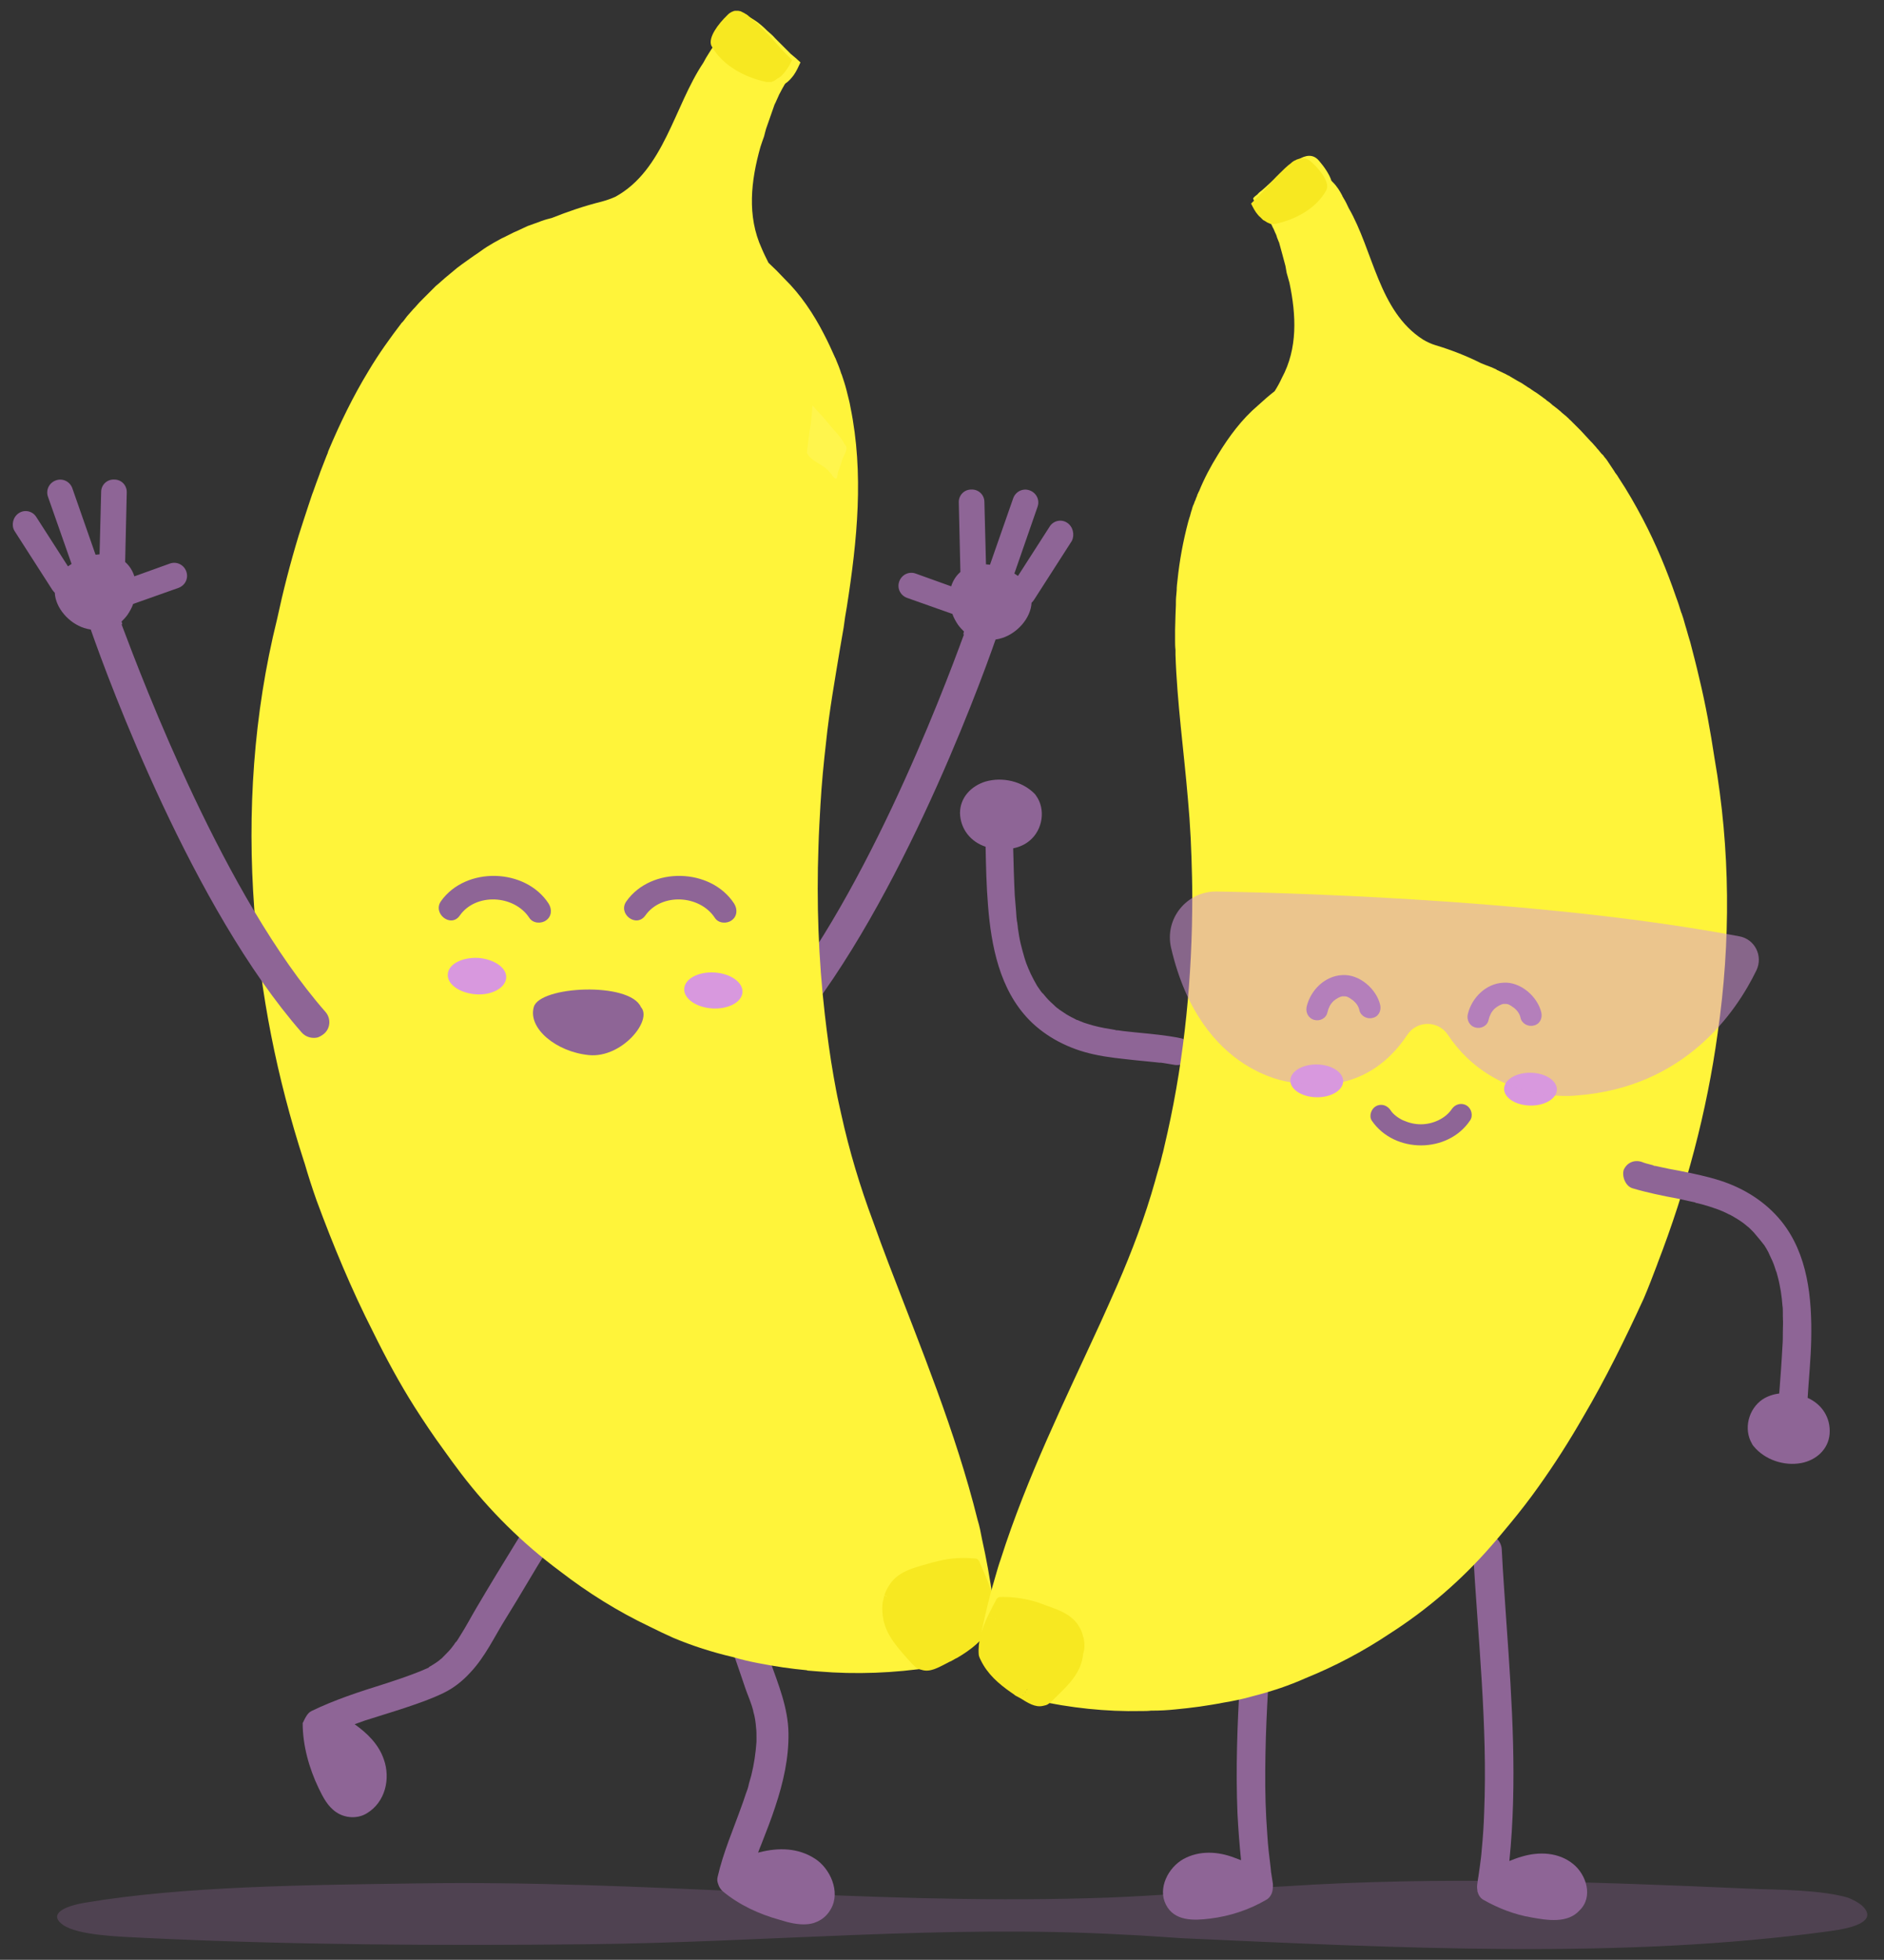 <?xml version="1.0" encoding="UTF-8"?>
<!-- Generator: Adobe Illustrator 26.3.0, SVG Export Plug-In . SVG Version: 6.00 Build 0)  -->
<svg xmlns="http://www.w3.org/2000/svg" xmlns:xlink="http://www.w3.org/1999/xlink" version="1.1" id="Layer_1" x="0px" y="0px" viewBox="0 0 471.2 490" style="enable-background:new 0 0 471.2 490;" xml:space="preserve">
<rect x="0" y="0" width="471.2" height="490" fill="#333333" stroke="none"/>
<style type="text/css">
	.st0{opacity:0.31;fill:#8E6596;}
	.st1{fill:#8E6596;}
	.st2{fill:#FFF43A;}
	.st3{fill:#F7E821;}
	.st4{opacity:0.1;}
	.st5{fill:#FFFFFF;}
	.st6{fill:#D898DE;}
	.st7{opacity:0.51;fill:#D898DE;}
</style>
<g>
	<g>
		<path class="st0" d="M466.6,477.5c2,3.1-3.5,4.6-8.7,5.3c-52.3,7.2-108.6,4.2-162.3,1.8c-4.9-0.3-9.7-0.7-14.6-0.9    c-44.9-2.5-88.8,1.9-133.6,2.4c-37.2,0.4-74.6,0.2-111.7-1.6c-5.9-0.3-16.1-0.6-19.9-3.2c-3.8-2.7,0.1-4.7,5.6-5.6    c24.5-4.1,54.6-4.4,82.9-4.8c56.3-0.9,111.8,5.3,167.9,3.7c12.5-0.3,24.8-1.3,37.2-2.2c4.1-0.3,8.2-0.6,12.4-0.8    c38.2-2.5,77-1.1,115.3,0.6c3.8,0.2,8.5,0.2,13,0.5c4.5,0.3,8.9,0.8,12.2,1.8C464.2,475.3,465.9,476.3,466.6,477.5z"></path>
		<g>
			<path class="st1" d="M176.6,376.1c2.3-0.2,3.8,1.3,4.4,3.4c0.2,0.7,0.3,1.4,0.5,2.2c0.1,0.2,0.1,0.5,0.2,0.7c0,0,0,0.1,0.1,0.2     c0,0.1,0.1,0.2,0.1,0.2c0.1,0.2,0.1,0.5,0.2,0.7c0.4,1.6,0.9,3.1,1.3,4.6c0.9,3,1.8,6,2.8,9c2,6.1,4.2,12.1,6.4,18.2     c2.1,5.9,4.5,11.7,4.6,18c0.1,6.3-1.3,12.4-3.3,18.4c-1,3.1-2.2,6.1-3.4,9.2c-0.3,0.7-0.6,1.5-0.9,2.3c0.1,0,0.3-0.1,0.4-0.1     c4.8-1.2,9.6-1.1,13.8,1.6c3.8,2.4,6.5,8.3,4,12.6c-1.2,2.2-3.4,3.6-5.9,3.8c-2.3,0.2-4.7-0.4-6.9-1.1     c-5.1-1.4-10.1-3.7-14.2-7.1c-0.6-0.5-1-1.2-1.2-1.9c-0.2-0.5-0.3-1.1-0.1-1.8c1.4-6.1,3.9-11.8,6-17.7c0.5-1.3,0.9-2.7,1.4-4     c0.1-0.3,0.2-0.6,0.3-1c0-0.1,0.1-0.4,0.1-0.5c0.2-0.7,0.4-1.4,0.6-2.1c0.7-2.8,1.1-5.6,1.3-8.4c0-0.3,0-0.6,0-0.9     c0-0.1,0-0.2,0-0.3c0-0.8,0-1.6-0.1-2.3c-0.1-1.4-0.3-2.8-0.7-4.1c0,0,0-0.1,0-0.1c0-0.1-0.1-0.3-0.1-0.4c-0.1-0.3-0.2-0.7-0.3-1     c-0.3-0.8-0.5-1.5-0.8-2.2c-0.6-1.5-1.1-3-1.6-4.5c-2-6-4.2-11.8-6.2-17.8c-2.4-7-4.5-14.1-6.2-21.3     C172.7,378.5,174.6,376.3,176.6,376.1z"></path>
			<path class="st1" d="M76.6,429.1c0.3-0.5,0.7-1,1.3-1.3c5.8-2.8,11.9-4.8,18-6.7c3.1-1,6.1-2,9.1-3.2c0.7-0.3,1.4-0.6,2.1-0.9     c0.1,0,0.1,0,0.1-0.1c0,0,0.1,0,0.1-0.1c0.3-0.2,0.7-0.4,1-0.6c0.5-0.3,1.1-0.7,1.6-1.1c0.1-0.1,0.3-0.3,0.5-0.4     c0.2-0.2,0.3-0.3,0.5-0.5c0.9-0.9,1.8-1.8,2.5-2.8c0.2-0.2,0.3-0.5,0.5-0.7c0-0.1,0.1-0.1,0.1-0.1c0,0,0-0.1,0.1-0.1     c0.4-0.5,0.7-1.1,1.1-1.7c1.4-2.2,2.6-4.5,3.9-6.7c3.3-5.6,6.7-11.2,10.1-16.7c4.1-6.6,8.3-13.1,13-19.3c1.2-1.6,4.1-1.6,5.5-0.2     c1.6,1.6,1.6,3.8,0.2,5.5c-1,1.3-2,2.7-3,4c-0.1,0.1-0.8,1.1-0.4,0.5c-0.2,0.3-0.4,0.6-0.6,0.9c-0.5,0.8-1,1.5-1.6,2.3     c-1.9,2.8-3.7,5.6-5.4,8.4c-3.5,5.6-6.8,11.4-10.3,17c-2.9,4.6-5.2,9.7-9,13.7c-1.9,2.1-4.2,3.9-6.7,5.1     c-3.1,1.5-6.3,2.6-9.6,3.7c-3.3,1.1-6.7,2.1-10.1,3.2c-0.8,0.3-1.7,0.6-2.5,0.9c3.2,2.3,6,5,7.3,8.8c1.7,4.8,0.4,10.7-4.3,13.5     c-2.3,1.4-5.4,1.2-7.6-0.3c-2.1-1.4-3.3-3.7-4.4-6c-2.4-5-4-10.7-4-16.3C75.9,430.5,76.2,429.7,76.6,429.1z"></path>
		</g>
		<path class="st1" d="M266.9,130.7c-1.5-1-3.5-0.5-4.4,1l-7.9,12.3c-0.3-0.2-0.6-0.4-0.9-0.6l5.8-16.7c0.6-1.7-0.3-3.5-2-4.1    c-1.7-0.6-3.5,0.3-4.1,2l-5.8,16.6c-0.3,0-0.7-0.1-1-0.1l-0.4-15.6c0-1.8-1.5-3.2-3.3-3.1c-1.8,0-3.2,1.5-3.1,3.3l0.4,17.3    c0,0-0.1,0.1-0.1,0.1c-1.1,1-1.8,2.2-2.2,3.5l-8.9-3.2c-1.7-0.6-3.5,0.3-4.1,2c-0.6,1.7,0.3,3.5,2,4.1l11.3,4    c0.3,0.9,0.8,1.8,1.4,2.7c0.5,0.7,1,1.2,1.5,1.7c-0.1,0.2-0.1,0.5-0.2,0.7c0.1,0,0.1,0,0.2,0c-5.4,14.8-25.7,68.3-50.8,96.9    c-1.4,1.6-1.3,4.1,0.4,5.5c0.5,0.4,1,0.7,1.6,0.9c1.4,0.3,2.9-0.1,3.9-1.2c27.2-31,48.2-87.6,52.8-100.8c0.6-0.1,1.1-0.2,1.7-0.4    c3.7-1.2,7.1-4.9,7.3-8.8c0.2-0.2,0.4-0.4,0.6-0.7l9.5-14.8C268.8,133.7,268.4,131.7,266.9,130.7z"></path>
		<g>
			<g>
				<path class="st2" d="M63.6,227.3c-1.8-24.2-0.2-48.7,5.7-72.5c1.5-7,3.3-14,5.4-20.9c0.8-2.5,1.6-5,2.4-7.4      c0.3-0.8,0.5-1.6,0.8-2.4c0.1-0.4,0.3-0.8,0.4-1.1c0.5-1.5,1.1-3,1.6-4.4c0.1-0.4,0.3-0.8,0.4-1.1c0.5-1.2,0.9-2.4,1.4-3.6      c0.2-0.4,0.3-0.7,0.4-1.1c2.9-6.9,6.2-13.7,10.1-20.1c2.5-4.2,5.3-8.1,8.2-11.9c0-0.1,0.1-0.1,0.2-0.2c0.3-0.3,0.5-0.6,0.8-1      c0.5-0.7,1.1-1.3,1.7-2c0.3-0.4,0.7-0.7,1-1.1c0.5-0.6,1.1-1.2,1.6-1.7c0.4-0.4,0.7-0.7,1.1-1.1c0.5-0.5,1.1-1.1,1.6-1.6      c0.2-0.2,0.4-0.4,0.6-0.6c0.2-0.2,0.4-0.3,0.6-0.5c0.6-0.5,1.1-1,1.7-1.5c0.4-0.3,0.8-0.7,1.2-1c0.6-0.5,1.2-1,1.8-1.5      c0.4-0.3,0.8-0.6,1.2-0.9c0.7-0.5,1.4-1,2.1-1.5c0.3-0.2,0.7-0.5,1-0.7c1.1-0.7,2.1-1.5,3.2-2.2c1.1-0.7,2.2-1.3,3.3-1.9      c0.5-0.3,1.1-0.5,1.6-0.8c0.6-0.3,1.2-0.6,1.8-0.9c0.7-0.3,1.4-0.6,2.2-1c0.4-0.2,0.9-0.4,1.3-0.6c0.8-0.3,1.7-0.6,2.5-0.9      c0.4-0.1,0.7-0.3,1.1-0.4c0.8-0.3,1.6-0.5,2.4-0.7c4-1.6,8.1-3,12.5-4.1c1.1-0.3,2.3-0.7,3.4-1.2c12.2-6.7,14.7-22.6,22-33.5      c0.4-0.8,0.9-1.6,1.4-2.4c0.4-0.6,0.7-1.2,1.2-1.7c0.2-0.3,0.5-0.6,0.7-1c0.1-0.2,0.3-0.3,0.4-0.5c0.6-1.7,2-3.6,3.4-5.1      c1.6-1.9,3.6-1.3,5.5-0.1c1.3,0.8,2.5,1.9,3.4,2.8c0.7,0.6,1.4,1.2,2,1.9c1.3,1.3,2.6,2.6,3.9,3.9c0.4,0.3,0.8,0.7,1.2,1      c0.4,0.4,0.8,0.7,1.2,1.1c-0.5,1.1-1,2.2-1.7,3.2c-0.6,0.8-1.3,1.6-2.1,2.1c-0.1,0.1-0.1,0.2-0.2,0.3c-0.4,0.7-0.8,1.4-1.2,2.2      c-0.1,0.1-0.1,0.2-0.2,0.4c-0.3,0.7-0.6,1.3-0.9,2c-0.1,0.1-0.1,0.2-0.2,0.4c-0.7,2-1.4,4-2.1,6c-0.2,0.6-0.3,1.2-0.5,1.9      c-0.3,0.8-0.6,1.7-0.9,2.6c-2.4,8.5-3.4,17.3,0.3,25.4c0.5,1.2,1.1,2.4,1.7,3.6c1.4,1.3,2.7,2.6,4,4c4,3.9,7.3,8.8,9.9,13.9      c1,1.9,1.9,3.9,2.8,5.9c0,0,0,0.1,0.1,0.1c0,0,0,0.1,0,0.1c0.5,1.2,1,2.4,1.4,3.7c0,0.1,0.1,0.2,0.1,0.2c0,0.1,0.1,0.2,0.1,0.3      c0.4,1.2,0.8,2.4,1.1,3.6c0,0.1,0.1,0.3,0.1,0.4c0.3,1.3,0.7,2.6,0.9,3.9c3.4,16.6,1.7,33.3-0.9,49.9c-0.3,1.7-0.6,3.5-0.8,5.2      c-0.3,1.7-0.6,3.5-0.9,5.2c-1.3,7.9-2.7,15.7-3.5,23.5c-0.6,5.2-1.1,10.4-1.4,15.6c-0.2,3.5-0.4,7-0.5,10.5      c-0.5,14,0,28.1,1.6,42c0.6,5.2,1.3,10.4,2.2,15.5c0.4,2.2,0.8,4.5,1.3,6.7c0.2,0.9,0.4,1.8,0.6,2.7c2,9.1,4.7,18.1,8,26.9      c1.2,3.4,2.5,6.9,3.8,10.3c8.1,21.2,16.8,42.1,22.3,64.2c0.5,1.6,0.8,3.2,1.1,4.8c1.1,4.9,2,9.9,2.7,14.9      c-3.7-2.1-7.6-3.2-11.4-4.7c-1-0.1-2.1,0.2-3.1,1.1c0-1.5-0.1-3-0.2-4.5c-3.9,1.2-7.4,3.7-9.2,7.3c-0.9,1.7-1.4,3.4-1.5,5.2      c3.2,1,6.4,2,9.6,2.9c3.8,1.1,7.6,2.1,11.4,3c-3.7,1.8-7.5,3.2-11.3,4.2c-1.2,0.4-2.4,0.7-3.5,1c1.1,0.3,2.2,0.5,3.4,0.5      c-0.9,0.2-1.9,0.3-2.8,0.5c1,0.5,2.1,0.7,3.2,0.7c-9.2,1.4-18.8,1.8-28.2,1c-0.8-0.1-1.7-0.1-2.5-0.2c-0.1,0-0.3,0-0.4-0.1      c-2-0.2-3.9-0.4-5.9-0.7c-2.1-0.3-4.3-0.7-6.4-1.1c-2.1-0.4-4.2-0.9-6.2-1.5c-2.6-0.6-5.1-1.3-7.6-2.1c-2.5-0.8-4.9-1.7-7.3-2.7      c-2-0.9-3.9-1.8-5.9-2.8c-8-3.8-15.5-8.5-22.5-13.9c-9.3-6.9-17.6-15.1-24.7-24.4c-1.5-2-3-4-4.4-6c-2.5-3.4-4.9-7-7.2-10.6      c-3.8-6-7.2-12.3-10.4-18.8c-5.4-10.6-10-21.7-14.1-32.8c-1.1-3.1-2.1-6.2-3-9.3c-0.1-0.2-0.1-0.4-0.2-0.6      C69.2,269.3,65.1,248.4,63.6,227.3z"></path>
				<path class="st3" d="M220.7,403c0.2,5.1,3.5,8.6,6.6,12.1c0.3,0.3,0.6,0.7,0.9,1c0.3,0.3,0.7,0.6,1,0.9c0.3,0.2,0.8,0.4,1.3,0.5      c2.1,0.7,4.2-0.6,6.2-1.6c0.5-0.3,1-0.5,1.4-0.7c0.4-0.2,0.8-0.5,1.3-0.7c3.4-2,6.5-4.4,8.5-7.9c0.2-0.4,0.4-0.9,0.6-1.3      c0.6-3.4-0.3-7-1.6-10.3c-0.6-1.5-1.3-3-1.9-4.4c0-0.3-0.6-0.9-0.9-0.9c-2.8-0.3-5.5-0.2-8.1,0.3c-0.9,0.2-1.8,0.4-2.6,0.6      c-3.9,1.2-8.5,1.9-10.9,5.6c-0.6,0.9-1,1.7-1.3,2.6c0.3,0.2,0.7,0.4,1,0.6c0,0,0,0,0,0c-0.3-0.2-0.7-0.3-1-0.5      c-0.1,0.3-0.2,0.5-0.2,0.8C220.7,400.6,220.6,401.8,220.7,403z M245.2,395.3c-0.2,0-0.3,0.1-0.5,0.1      C244.8,395.4,245,395.4,245.2,395.3z M235.7,414.4c-0.1-0.2-0.2-0.3-0.3-0.5C235.5,414.1,235.6,414.3,235.7,414.4z"></path>
				<g class="st4">
					<path class="st5" d="M202.4,108.4c0.4-2.3,0.7-4.7,0.8-7c0.8,0.8,1.5,1.7,2.4,2.6c0.5,0.6,1.1,1.3,1.8,2.1       c1.1,1.5,2.8,2.9,3.8,4.9c0.1,0.2,0.2,0.2,0.3,0.4c0.3,0.4,0.3,0.8,0.1,1.3c-0.1,0.4-0.3,0.8-0.5,1.2c-0.1,0.3-0.3,0.5-0.4,0.8       c-0.1,0.4-0.2,0.7-0.3,1.1c-0.1,0.4-0.3,0.8-0.4,1.1c-0.1,0.4-0.3,0.7-0.4,1.1c-0.1,0.2-0.1,0.5-0.1,0.7       c-0.1,0.2-0.1,0.6-0.2,0.8c-0.4,0.6-1.2-0.7-1.4-1c-0.3-0.3-0.5-0.6-0.8-0.9c-1.7-1.7-4.4-2.4-5.3-4.4       C202,111.5,202.2,109.9,202.4,108.4z"></path>
				</g>
				<g>
					<g>
						<path class="st1" d="M156.7,225.3c6.2-8.7,21.1-8.3,26.9,0.6c0.9,1.4,0.8,3.2-0.6,4.2c-1.2,0.9-3.3,0.8-4.2-0.6        c-3.8-5.8-13.4-6.3-17.4-0.6C159.1,232.1,154.4,228.4,156.7,225.3L156.7,225.3z"></path>
					</g>
					<g>
						<path class="st1" d="M110.3,225.3c6.2-8.7,21.1-8.3,26.9,0.6c0.9,1.4,0.8,3.2-0.6,4.2c-1.2,0.9-3.3,0.8-4.2-0.6        c-3.8-5.8-13.4-6.3-17.4-0.6C112.8,232.1,108.1,228.4,110.3,225.3L110.3,225.3z"></path>
					</g>
					<path class="st6" d="M112,243.6c-0.2,2.5,3,4.7,7,5s7.4-1.6,7.6-4.1c0.2-2.5-3-4.7-7-5C115.5,239.3,112.1,241.1,112,243.6z"></path>
					
						<ellipse transform="matrix(6.064402e-02 -0.998 0.998 6.064402e-02 -79.516 410.767)" class="st6" cx="178.5" cy="247.6" rx="4.5" ry="7.3"></ellipse>
				</g>
			</g>
		</g>
		<path class="st3" d="M182,3.7c0.2-0.2,0.4-0.4,0.6-0.5c0.1,0,0.1-0.1,0.2-0.1c0.1-0.1,0.3-0.2,0.4-0.2c0.1,0,0.2-0.1,0.2-0.1    c0.1,0,0.3-0.1,0.4-0.1c0.1,0,0.2,0,0.2,0c0.1,0,0.3,0,0.4,0c0.1,0,0.1,0,0.2,0c0.2,0,0.4,0.1,0.5,0.1c0,0,0.1,0,0.1,0    c0.2,0.1,0.4,0.2,0.6,0.3c0.1,0,0.1,0.1,0.2,0.1c0.2,0.1,0.3,0.2,0.5,0.3c0.1,0,0.2,0.1,0.2,0.1c0.1,0.1,0.3,0.2,0.4,0.3    c0,0,0.1,0,0.1,0.1c0,0,0,0,0,0c1.2,0.9,2.3,2,3.2,2.9c0.6,0.6,1.3,1.3,1.9,1.9c1.2,1.3,2.4,2.7,3.6,4c0.4,0.4,0.7,0.7,1.1,1.1    c0.4,0.4,0.7,0.7,1.1,1.1c-0.5,1.1-1.1,2.1-1.8,3c0,0,0,0,0,0c0,0.1-0.1,0.1-0.1,0.1c-0.1,0.2-0.3,0.3-0.4,0.5    c-0.1,0.1-0.2,0.2-0.3,0.3c-0.1,0.1-0.3,0.3-0.5,0.4c-0.1,0.1-0.2,0.2-0.3,0.2c-0.2,0.1-0.4,0.2-0.6,0.4c-0.1,0.1-0.2,0.1-0.3,0.2    c-0.3,0.2-0.6,0.3-0.9,0.4c-0.4,0-0.8,0-1.2,0c-5.7-1.2-11.2-4.3-13.8-9.1C177.1,9.4,179.5,6.1,182,3.7z"></path>
		<path class="st1" d="M4.7,128.3c1.5-1,3.5-0.5,4.4,1l7.9,12.3c0.3-0.2,0.6-0.4,0.9-0.6L12,124.2c-0.6-1.7,0.3-3.5,2-4.1    c1.7-0.6,3.5,0.3,4.1,2l5.8,16.6c0.3,0,0.7-0.1,1-0.1l0.4-15.6c0-1.8,1.5-3.2,3.3-3.1c1.8,0,3.2,1.5,3.1,3.3l-0.4,17.3    c0,0,0.1,0.1,0.1,0.1c1.1,1,1.8,2.2,2.2,3.5l8.9-3.2c1.7-0.6,3.5,0.3,4.1,2c0.6,1.7-0.3,3.5-2,4.1l-11.3,4    c-0.3,0.9-0.8,1.8-1.4,2.7c-0.5,0.7-1,1.2-1.5,1.7c0.1,0.2,0.1,0.5,0.2,0.7c-0.1,0-0.1,0-0.2,0C36,171,56.3,224.4,81.4,253    c1.4,1.6,1.3,4.1-0.4,5.5c-0.5,0.4-1,0.7-1.6,0.9c-1.4,0.3-2.9-0.1-3.9-1.2c-27.2-31-48.2-87.6-52.8-100.8    c-0.6-0.1-1.1-0.2-1.7-0.4c-3.7-1.2-7.1-4.9-7.3-8.8c-0.2-0.2-0.4-0.4-0.6-0.7l-9.5-14.8C2.8,131.3,3.2,129.3,4.7,128.3z"></path>
		<path class="st1" d="M160.3,251.8c-2.8-6.4-25.4-5.3-26.8,0c-1.5,5.3,5.6,11.2,13.8,12C155.5,264.6,163.3,255.1,160.3,251.8z"></path>
	</g>
	<g>
		<g>
			<path class="st1" d="M295.4,259.6c-3.8-0.8-7.7-1.1-11.6-1.5c-0.9-0.1-1.9-0.2-2.8-0.3c-0.5-0.1-0.9-0.1-1.4-0.2     c-0.1,0-0.2,0-0.3,0c-0.1,0-0.2,0-0.4-0.1c-1.8-0.3-3.7-0.6-5.5-1.1c-0.8-0.2-1.6-0.5-2.3-0.7c-0.3-0.1-0.7-0.3-1-0.4     c0,0-0.6-0.3-0.8-0.3c-1.2-0.6-2.4-1.2-3.5-2c-0.3-0.2-0.6-0.4-0.9-0.6c-0.1-0.1-0.3-0.3-0.4-0.3c-0.4-0.3-0.7-0.6-1-0.9     c-0.9-0.8-1.7-1.6-2.4-2.5c-0.1-0.1-0.2-0.3-0.4-0.4c-0.1-0.1-0.3-0.4-0.4-0.5c-0.3-0.4-0.6-0.9-0.9-1.3c-0.6-1-1.1-2-1.6-3     c-0.1-0.3-0.3-0.6-0.4-0.9c0-0.1,0-0.1-0.1-0.2c0,0,0,0,0,0c-0.2-0.5-0.4-1-0.6-1.5c-0.4-1.1-0.7-2.2-1-3.3     c-0.3-1.1-0.6-2.3-0.8-3.5c-0.1-0.6-0.2-1.3-0.3-1.9c0-0.3-0.1-0.6-0.1-0.9c0-0.2-0.2-1.1,0-0.2c-0.3-1.2-0.3-2.4-0.4-3.6     c-0.1-1.2-0.2-2.4-0.3-3.6c-0.2-3.9-0.3-7.9-0.4-11.8c1.5-0.3,2.9-0.9,4.1-1.9c3.3-2.7,4.1-7.9,1.6-11.3     c-0.1-0.2-0.3-0.4-0.4-0.5c-3.1-3.1-8-4.2-12.2-3c-3.6,1.1-6.4,4-6.4,7.9c0.1,4,2.7,7.2,6.4,8.4c0.1,4.9,0.2,9.7,0.6,14.6     c0.8,10.2,2.9,21.1,10.3,28.7c4.3,4.4,10.1,7.3,16.1,8.6c3.5,0.8,7.1,1.1,10.6,1.5c1.7,0.2,3.4,0.3,5,0.5c0.3,0,0.6,0.1,0.9,0.1     c0,0,0.1,0,0.2,0c0.1,0,0.2,0,0.2,0c0.2,0,0.5,0.1,0.7,0.1c0.8,0.1,1.6,0.3,2.4,0.4c1.9,0.4,3.7-0.5,4.3-2.5     C298.4,262.2,297.2,260,295.4,259.6z"></path>
			<path class="st1" d="M318.3,470.6c-0.1-0.6-0.2-1.3-0.3-1.9c0-0.2-0.1-0.6-0.1-0.6c0-0.4-0.1-0.7-0.1-1.1     c-0.2-1.4-0.3-2.8-0.5-4.2c-0.3-2.7-0.4-5.4-0.6-8.1c-0.3-5.4-0.3-10.8-0.2-16.2c0.2-11,1-22,1.8-32.9c0.4-6.1,0.9-12.3,1.2-18.4     c0.1-1.9-1.7-3.7-3.6-3.6c-2,0.1-3.5,1.6-3.6,3.6c-1.2,22-3.7,44.1-2.8,66.2c0.2,3.9,0.5,7.8,0.9,11.7c-0.5-0.2-1.1-0.4-1.6-0.6     c-4.1-1.6-8.8-1.9-12.8,0.3c-3.8,2.1-6.5,7.3-4.4,11.4c2.1,4.2,7,4,11,3.5c5-0.6,9.8-2.2,14.1-4.7c0.9-0.5,1.5-1.5,1.6-2.6     C318.4,471.6,318.4,471.1,318.3,470.6z"></path>
			<path class="st1" d="M393.4,466c-3.6-2.9-8.5-3.1-12.8-1.8c-1.1,0.3-2.1,0.7-3.1,1.1c2-19.6,0.7-39.4-0.7-59.1     c-0.4-6.3-0.9-12.5-1.2-18.8c-0.1-1.9-1.6-3.7-3.6-3.6c-1.9,0.1-3.7,1.6-3.6,3.6c1.2,21.9,3.7,43.8,2.8,65.8     c-0.1,3.1-0.3,6.1-0.6,9.2c-0.1,1.5-0.3,2.9-0.5,4.4c-0.1,0.7-0.2,1.4-0.3,2.1c0,0.2-0.1,0.6-0.1,0.6c-0.1,0.5-0.1,0.9-0.2,1.4     c-0.1,0.6-0.1,1.1,0,1.7c0,0.2,0,0.4,0.1,0.5c0.2,0.8,0.7,1.5,1.4,1.9c3.7,2.1,7.8,3.7,12,4.4c3.9,0.7,9.1,1.6,12.1-1.8     C398.5,474.3,396.8,468.7,393.4,466z"></path>
			<path class="st2" d="M429.6,258.3c3.3-22.8,3.2-45.9-0.8-68.8c-1-6.6-2.2-13.3-3.8-19.9c-0.7-3.1-1.5-6.1-2.3-9.2     c0-0.1-0.1-0.2-0.1-0.3c-0.1-0.3-0.2-0.7-0.3-1c-0.2-0.7-0.4-1.4-0.6-2.1c0-0.1-0.1-0.2-0.1-0.3c-0.2-0.7-0.4-1.4-0.6-2.1     c-0.1-0.4-0.3-0.8-0.4-1.2c0-0.1-0.1-0.2-0.1-0.2c-0.4-1.3-0.8-2.6-1.3-3.9c-2.3-6.7-5-13.2-8.3-19.5c-1.9-3.6-3.9-7.1-6.1-10.4     c-0.1-0.2-0.2-0.3-0.3-0.5c-0.2-0.3-0.4-0.5-0.6-0.8c0-0.1-0.1-0.1-0.1-0.2c-0.1-0.2-0.3-0.4-0.4-0.6c-0.2-0.3-0.4-0.6-0.6-0.9     c-0.1-0.2-0.3-0.4-0.4-0.6c-0.2-0.3-0.4-0.6-0.6-0.9c-0.2-0.2-0.3-0.4-0.5-0.6c-0.2-0.3-0.4-0.6-0.7-0.8     c-0.2-0.2-0.3-0.4-0.5-0.6c-0.2-0.3-0.5-0.6-0.7-0.8c-0.1-0.2-0.3-0.4-0.4-0.5c-0.3-0.3-0.5-0.6-0.8-0.9     c-0.1-0.1-0.3-0.3-0.4-0.4c-0.4-0.4-0.8-0.9-1.2-1.3c0,0,0,0,0,0c0,0,0,0,0,0c-0.4-0.4-0.8-0.9-1.2-1.3c-0.1-0.1-0.3-0.3-0.4-0.4     c-0.3-0.3-0.6-0.6-0.9-0.9c-0.2-0.2-0.3-0.3-0.5-0.5c-0.3-0.3-0.5-0.5-0.8-0.8c-0.2-0.2-0.4-0.3-0.5-0.5     c-0.3-0.2-0.5-0.5-0.8-0.7c-0.2-0.2-0.4-0.3-0.6-0.5c-0.3-0.2-0.5-0.5-0.8-0.7c-0.2-0.2-0.4-0.3-0.6-0.5     c-0.3-0.2-0.6-0.5-0.9-0.7c-0.2-0.1-0.4-0.3-0.5-0.4c-0.3-0.3-0.6-0.5-1-0.8c-0.2-0.1-0.3-0.2-0.5-0.4c-0.5-0.4-1-0.7-1.5-1.1     c-0.5-0.4-1-0.7-1.5-1c-0.2-0.2-0.5-0.3-0.7-0.5c-0.3-0.2-0.6-0.4-0.8-0.5c-0.3-0.2-0.6-0.4-0.9-0.6c-0.2-0.1-0.4-0.3-0.6-0.4     c-0.4-0.2-0.7-0.4-1.1-0.6c-0.2-0.1-0.3-0.2-0.5-0.3c-0.4-0.2-0.8-0.5-1.2-0.7c-0.1-0.1-0.2-0.1-0.3-0.2     c-0.5-0.2-0.9-0.5-1.4-0.7c-0.1,0-0.2-0.1-0.2-0.1c-0.5-0.2-1-0.5-1.5-0.7c0,0-0.1,0-0.1-0.1c-0.5-0.2-1-0.5-1.6-0.7c0,0,0,0,0,0     c-0.8-0.3-1.6-0.6-2.3-0.9c-3.6-1.8-7.4-3.3-11.4-4.5c-1-0.3-2.1-0.8-3.1-1.4c-11.1-7.1-12.4-22.2-18.6-32.9     c-0.4-0.9-0.8-1.7-1.3-2.5c0-0.1-0.1-0.1-0.1-0.2c-0.1-0.1-0.2-0.3-0.2-0.4c-0.2-0.3-0.3-0.6-0.5-0.9c-0.2-0.3-0.3-0.5-0.5-0.8     c-0.1-0.1-0.2-0.3-0.3-0.4c-0.4-0.6-0.9-1.1-1.4-1.6c-0.5-1.6-1.8-3.5-3.1-5c-1.5-1.8-3.4-1.4-5.2-0.3c-1.2,0.7-2.4,1.8-3.3,2.5     c-0.7,0.5-1.3,1.1-2,1.7c-1.3,1.2-2.5,2.4-3.8,3.5c-0.4,0.3-0.8,0.6-1.1,1c-0.4,0.3-0.8,0.6-1.1,1c0.4,1.1,0.9,2.1,1.5,3     c0.7,1,1.5,1.9,2.5,2.4c0.1,0.2,0.2,0.4,0.3,0.6c0,0.1,0.1,0.1,0.1,0.2c0.2,0.3,0.3,0.6,0.5,1c0,0.1,0.1,0.1,0.1,0.2     c0.2,0.3,0.3,0.7,0.5,1.1c0,0.1,0.1,0.2,0.1,0.2c0.2,0.4,0.3,0.7,0.4,1.1c0,0,0,0,0,0c0.1,0.3,0.3,0.7,0.4,1     c0,0.1,0.1,0.1,0.1,0.2c0.5,1.9,1.1,3.9,1.6,5.9c0.1,0.5,0.2,1.1,0.3,1.7c0.2,0.8,0.5,1.7,0.7,2.5c1.7,8.1,2.1,16.4-1.9,23.8     c-0.5,1.1-1.1,2.2-1.8,3.3c-1.4,1.1-2.8,2.3-4.2,3.6c-4,3.4-7.2,7.7-10,12.3c-1.8,2.9-3.4,5.9-4.7,9.1c0,0,0,0.1-0.1,0.1     c0,0,0,0.1,0,0.1c-0.1,0.1-0.1,0.3-0.2,0.4c-0.1,0.2-0.2,0.4-0.2,0.6c-0.1,0.1-0.1,0.3-0.2,0.4c-0.1,0.2-0.1,0.4-0.2,0.6     c-0.1,0.1-0.1,0.3-0.2,0.4c-0.1,0.2-0.1,0.4-0.2,0.6c-0.1,0.1-0.1,0.3-0.2,0.4c-0.1,0.2-0.1,0.4-0.2,0.6c0,0.1-0.1,0.3-0.1,0.4     c-0.1,0.2-0.1,0.4-0.2,0.6c0,0.1-0.1,0.3-0.1,0.4c-0.1,0.2-0.1,0.5-0.2,0.7c0,0.1-0.1,0.2-0.1,0.3c-0.1,0.3-0.2,0.7-0.3,1     c-1.3,4.9-2.2,9.8-2.7,14.7c-0.1,0.8-0.2,1.6-0.2,2.5c0,0.4-0.1,0.8-0.1,1.2c-0.1,0.8-0.1,1.6-0.1,2.5c0,0.8-0.1,1.6-0.1,2.5     c0,1.2-0.1,2.5-0.1,3.7c0,0.8,0,1.7,0,2.5s0,1.7,0.1,2.5c0,0.4,0,0.8,0,1.2c0.4,12,2.1,24.1,3.1,36c0,0.4,0.1,0.8,0.1,1.2     c0.1,1.2,0.2,2.5,0.3,3.7c0.1,1.6,0.2,3.3,0.3,4.9c0.1,1.6,0.1,3.3,0.2,4.9c0.1,3.3,0.2,6.6,0.2,9.9c0,19.8-1.9,39.7-6.2,58.9     c-0.4,1.6-0.7,3.2-1.1,4.8c-0.3,1-0.5,2.1-0.8,3.1c-0.1,0.3-0.2,0.7-0.3,1c-0.2,0.7-0.4,1.4-0.6,2.1c-0.1,0.4-0.2,0.8-0.3,1.1     c-2.5,8.9-5.8,17.6-9.5,26.1c-1.4,3.2-2.8,6.3-4.2,9.4c-8.9,19.4-18.4,38.6-24.9,59c-0.5,1.4-0.9,2.8-1.3,4.2     c-1.4,4.6-2.5,9.2-3.5,14c3.6-1.8,7.4-2.5,11.1-3.7c1,0,1.9,0.4,2.9,1.2c0.1-1.4,0.2-2.8,0.4-4.2c3.6,1.3,6.7,3.9,8.2,7.5     c0.8,1.6,1.1,3.3,1.1,5c-3.1,0.7-6.2,1.5-9.3,2.1c-3.6,0.8-7.2,1.5-10.9,2.1c3.4,1.9,6.9,3.4,10.4,4.6c1.1,0.4,2.2,0.8,3.3,1.2     c-1.1,0.2-2.1,0.3-3.2,0.3c0.9,0.2,1.7,0.4,2.6,0.6c-1,0.4-2,0.5-3.1,0.4c8.6,1.9,17.6,2.9,26.5,2.7c0.8,0,1.6,0,2.4-0.1     c0.1,0,0.2,0,0.3,0c1.9,0,3.8-0.1,5.7-0.3c2-0.2,4-0.4,6.1-0.7c2-0.3,4-0.6,6-1c2.4-0.4,4.9-0.9,7.3-1.6c2.4-0.6,4.7-1.3,7.1-2.1     c2-0.7,4.1-1.5,6.1-2.4c7.4-3,14.4-6.7,21-11.1c9.4-6,18-13.4,25.4-21.9c1.7-1.9,3.3-3.9,4.9-5.8c2.4-2.9,4.8-6,7-9.1     c4-5.6,7.7-11.4,11.2-17.5c5.6-9.5,10.5-19.5,15.1-29.5c1.2-2.8,2.3-5.7,3.4-8.6c0-0.1,0.1-0.2,0.1-0.3     C421.7,297.4,426.9,278,429.6,258.3z"></path>
			<path class="st3" d="M271.1,410c0-0.3-0.1-0.5-0.2-0.8c-0.2-0.9-0.5-1.7-1-2.5c-2.1-3.6-6.3-4.5-9.9-5.9     c-0.8-0.3-1.6-0.5-2.4-0.7c-2.5-0.6-5-0.9-7.6-0.8c-0.3,0-0.9,0.5-0.9,0.8c-0.7,1.3-1.4,2.6-2.1,4.1c0.4,0.1,0.8,0.3,1.1,0.4     c-0.4-0.1-0.8-0.3-1.1-0.4c-1.4,3-2.5,6.3-2.2,9.6c0.1,0.5,0.3,0.9,0.5,1.3c1.7,3.5,4.5,5.9,7.5,8c0.4,0.3,0.8,0.5,1.1,0.8     c0.4,0.2,0.9,0.5,1.3,0.7c1.8,1.1,3.7,2.4,5.7,1.9c0.5-0.1,0.9-0.2,1.2-0.4c0.3-0.2,0.7-0.5,1-0.8c0.3-0.3,0.6-0.6,0.9-0.9     c3.1-3,6.5-6.2,6.9-10.9C271.3,412.3,271.3,411.1,271.1,410z M248.5,404.6c0.3,0.1,0.6,0.2,0.9,0.3     C249,404.8,248.7,404.7,248.5,404.6z M256,423.7c-0.1,0.1-0.1,0.1-0.2,0.2C255.9,423.8,255.9,423.7,256,423.7z M257,422.3     c-0.1,0.1-0.1,0.2-0.2,0.3C256.8,422.5,256.9,422.4,257,422.3z M256.5,423c-0.1,0.1-0.1,0.2-0.2,0.3     C256.4,423.1,256.4,423.1,256.5,423z"></path>
			<g>
				<path class="st1" d="M345.2,251.3c-0.9-4-5.2-7.8-9.5-7.5c-4.3,0.2-7.9,3.7-8.9,7.9c-0.3,1.4,0.4,2.9,1.9,3.3      c1.4,0.4,3-0.4,3.3-1.9c0.3-1.2,0.7-2,1.5-2.8c0.7-0.6,1.6-1.1,2.2-1.2c0.6,0,0.9,0,1.2,0.1c0.5,0.2,1.1,0.6,1.6,1      c0.7,0.6,1.3,1.4,1.5,2.4c0.3,1.4,1.9,2.3,3.3,1.9C344.8,254.2,345.5,252.7,345.2,251.3L345.2,251.3z"></path>
			</g>
			<g>
				<path class="st1" d="M385.5,253.2c-0.9-4-5.2-7.8-9.5-7.5c-4.3,0.2-7.9,3.7-8.9,7.9c-0.3,1.4,0.4,2.9,1.9,3.3      c1.4,0.4,3-0.4,3.3-1.9c0.3-1.2,0.7-2,1.5-2.8c0.7-0.6,1.6-1.1,2.2-1.2c0.6,0,0.9,0,1.2,0.1c0.5,0.2,1.1,0.6,1.6,1      c0.7,0.6,1.3,1.4,1.5,2.4c0.3,1.4,1.9,2.3,3.3,1.9C385.1,256.1,385.8,254.6,385.5,253.2L385.5,253.2z"></path>
			</g>
			<g>
				<path class="st1" d="M343.1,280.2c5.7,8.3,19.1,8.2,24.6-0.1c0.8-1.2,0.3-3-0.9-3.7c-1.3-0.8-2.9-0.3-3.7,0.9      c-1.6,2.4-4.8,3.8-7.7,3.8c-1.5,0-2.9-0.3-4.5-1c-1.1-0.5-2.5-1.5-3.1-2.5c-0.8-1.2-2.3-1.8-3.7-1      C343,277.2,342.3,279,343.1,280.2L343.1,280.2z"></path>
			</g>
			
				<ellipse transform="matrix(1.730758e-02 -1 1 1.730758e-02 103.761 650.301)" class="st6" cx="382.7" cy="272.4" rx="4.1" ry="6.6"></ellipse>
			
				<ellipse transform="matrix(1.730765e-02 -1 1 1.730765e-02 53.332 594.766)" class="st6" cx="329.2" cy="270.3" rx="4.1" ry="6.6"></ellipse>
			<path class="st1" d="M408.3,297.1c3.7,1.1,7.6,1.9,11.4,2.6c0.9,0.2,1.8,0.4,2.7,0.6c0.5,0.1,0.9,0.2,1.4,0.3     c0.1,0,0.2,0,0.2,0.1c0.1,0,0.2,0.1,0.4,0.1c1.8,0.4,3.6,1,5.3,1.6c0.8,0.3,1.5,0.6,2.3,1c0.3,0.2,0.7,0.3,1,0.5     c0,0,0.6,0.3,0.7,0.4c1.2,0.7,2.3,1.4,3.3,2.3c0.3,0.2,0.5,0.4,0.8,0.7c0.1,0.1,0.3,0.3,0.4,0.4c0.3,0.3,0.6,0.6,0.9,1     c0.8,0.9,1.5,1.8,2.2,2.7c0.1,0.2,0.2,0.3,0.3,0.5c0.1,0.1,0.3,0.5,0.3,0.5c0.3,0.5,0.5,0.9,0.7,1.4c0.5,1,1,2.1,1.3,3.1     c0.1,0.3,0.2,0.6,0.3,0.9c0,0.1,0,0.1,0.1,0.2c0,0,0,0,0,0c0.1,0.5,0.3,1,0.4,1.5c0.3,1.1,0.5,2.3,0.7,3.4     c0.2,1.2,0.3,2.3,0.4,3.5c0.1,0.6,0.1,1.3,0.1,1.9c0,0.3,0,0.6,0,0.9c0,0.2,0.1,1.2,0,0.2c0.1,1.2,0,2.4,0,3.6     c0,1.2,0,2.4-0.1,3.6c-0.2,3.9-0.5,7.9-0.8,11.8c-1.5,0.2-3,0.7-4.2,1.5c-3.5,2.4-4.8,7.4-2.6,11.1c0.1,0.2,0.2,0.4,0.4,0.6     c2.8,3.4,7.6,5,11.9,4.2c3.7-0.7,6.8-3.4,7.1-7.3c0.3-4-1.9-7.4-5.5-9c0.3-4.9,0.8-9.7,0.9-14.6c0.2-10.3-0.8-21.3-7.5-29.6     c-3.9-4.8-9.3-8.2-15.2-10.1c-3.4-1.1-6.9-1.8-10.4-2.5c-1.7-0.3-3.3-0.6-5-1c-0.3-0.1-0.6-0.1-0.9-0.2c0,0-0.1,0-0.2,0     c-0.1,0-0.2,0-0.2-0.1c-0.2-0.1-0.4-0.1-0.7-0.2c-0.8-0.2-1.6-0.4-2.3-0.7c-1.9-0.6-3.7,0.2-4.5,2     C405.6,294.2,406.6,296.6,408.3,297.1z"></path>
			<path class="st7" d="M304.3,222.9c26.1,0.5,85,2.6,130.7,11.2c3.9,0.7,6,4.9,4.3,8.5c-5.1,10.5-17.9,29.3-45,31.3     c0,0-20.4,2.5-32.2-15.2c-2.4-3.6-7.7-3.6-10.1,0c-4.7,7.1-13.3,14.6-28.3,12c0,0-23.3-1.4-30.8-33.7     C291.2,229.7,296.8,222.8,304.3,222.9z"></path>
		</g>
		<path class="st3" d="M328.1,40.6c-0.2-0.2-0.4-0.3-0.6-0.5c-0.1,0-0.1-0.1-0.2-0.1c-0.1-0.1-0.3-0.2-0.4-0.2    c-0.1,0-0.1-0.1-0.2-0.1c-0.1,0-0.2-0.1-0.4-0.1c-0.1,0-0.1,0-0.2,0c-0.1,0-0.3,0-0.4,0c-0.1,0-0.1,0-0.2,0    c-0.2,0-0.3,0.1-0.5,0.1c0,0-0.1,0-0.1,0c-0.2,0.1-0.4,0.1-0.6,0.2c-0.1,0-0.1,0.1-0.2,0.1c-0.1,0.1-0.3,0.1-0.4,0.2    c-0.1,0-0.1,0.1-0.2,0.1c-0.1,0.1-0.3,0.2-0.4,0.3c0,0-0.1,0-0.1,0.1c0,0,0,0,0,0c-1.1,0.8-2.2,1.9-3,2.7    c-0.6,0.6-1.2,1.2-1.7,1.8c-1.1,1.2-2.2,2.5-3.4,3.7c-0.3,0.3-0.7,0.7-1,1c-0.3,0.3-0.7,0.7-1,1c0.5,1,1,2,1.7,2.8c0,0,0,0,0,0    c0,0,0.1,0.1,0.1,0.1c0.1,0.1,0.2,0.3,0.4,0.4c0.1,0.1,0.2,0.2,0.3,0.3c0.1,0.1,0.3,0.3,0.4,0.4c0.1,0.1,0.2,0.2,0.3,0.2    c0.2,0.1,0.3,0.2,0.5,0.3c0.1,0.1,0.2,0.1,0.3,0.2c0.3,0.1,0.6,0.3,0.9,0.4c0.4,0,0.7,0,1.1,0c5.2-1.1,10.3-3.9,12.8-8.4    C332.7,45.8,330.4,42.7,328.1,40.6z"></path>
	</g>
</g>
</svg>
